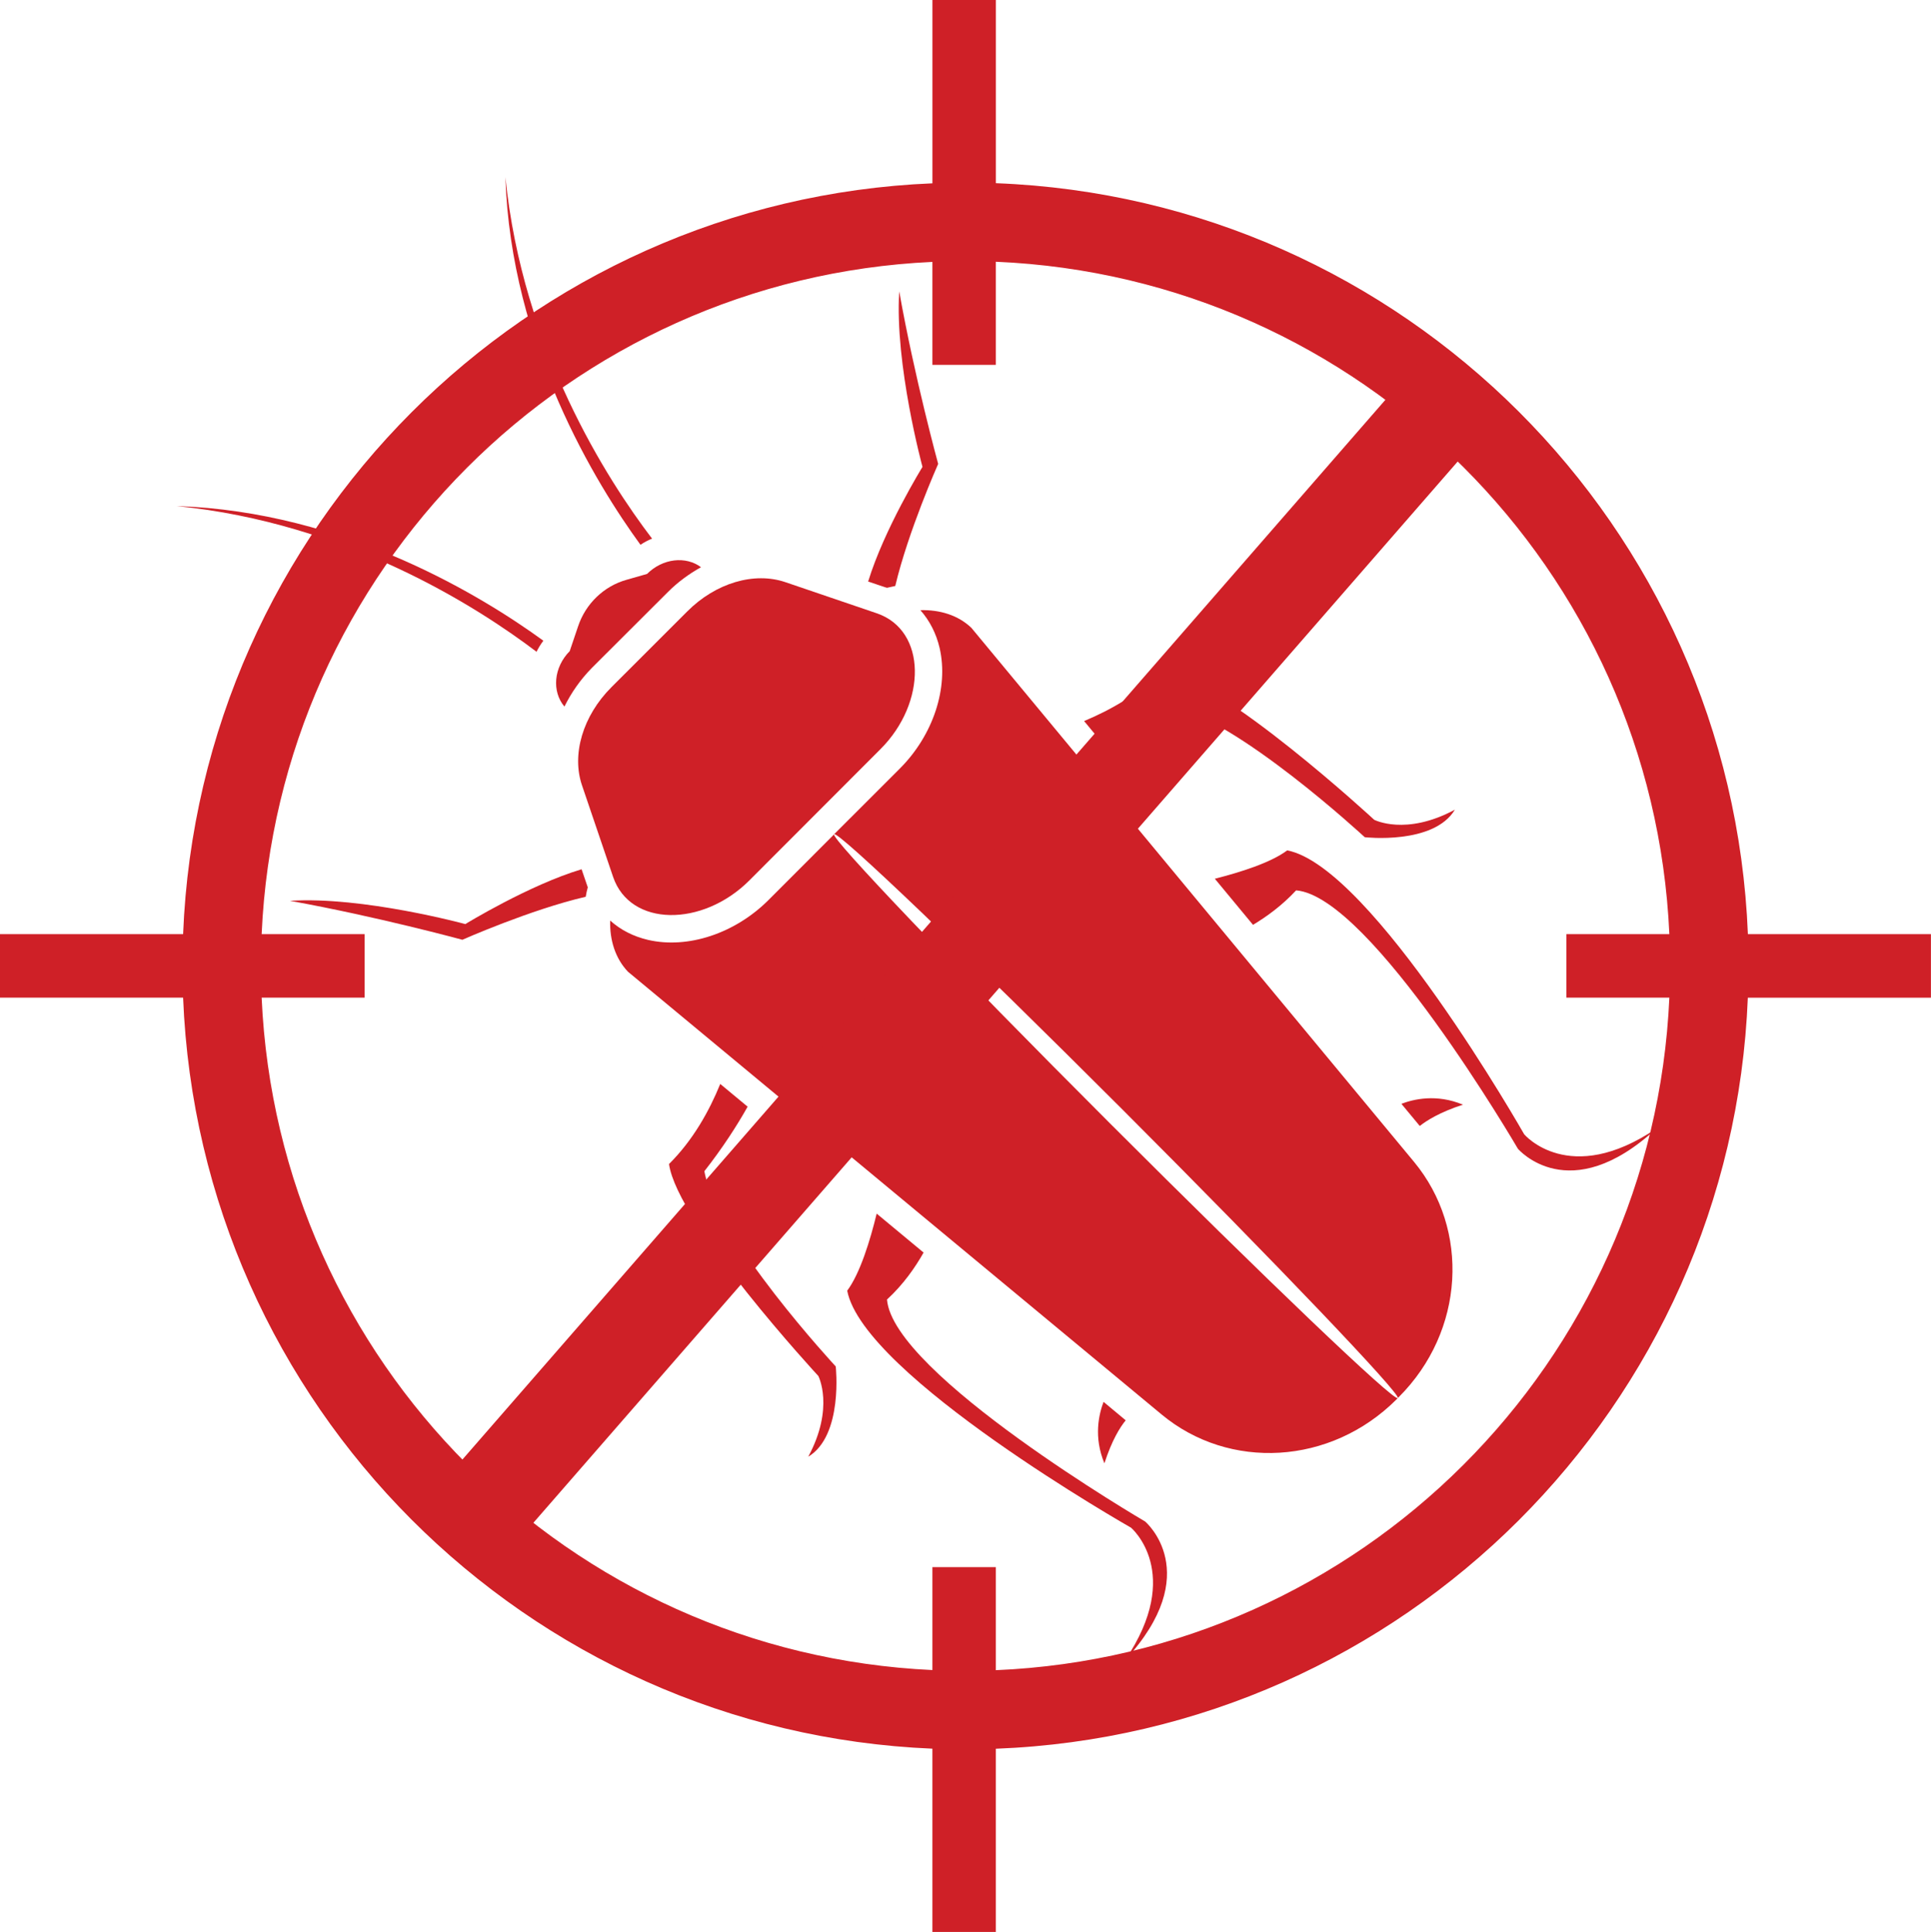 <?xml version="1.0" encoding="utf-8"?>
<!-- Generator: Adobe Illustrator 16.0.0, SVG Export Plug-In . SVG Version: 6.00 Build 0)  -->
<!DOCTYPE svg PUBLIC "-//W3C//DTD SVG 1.1//EN" "http://www.w3.org/Graphics/SVG/1.1/DTD/svg11.dtd">
<svg version="1.1" id="Layer_1" xmlns="http://www.w3.org/2000/svg" xmlns:xlink="http://www.w3.org/1999/xlink" x="0px" y="0px"
	 width="60.945px" height="60.967px" viewBox="0 0 60.945 60.967" enable-background="new 0 0 60.945 60.967" xml:space="preserve">
<g>
	<path fill="#CF2027" d="M48.105,35.795c0,0-4.799-8.443-7.479-8.959c-0.518,0.389-1.477,0.69-2.284,0.895l1.205,1.455
		c0.432-0.26,0.916-0.609,1.36-1.088c2.356,0.189,7,8.154,7,8.154s1.614,1.906,4.373-0.639
		C49.522,37.479,48.105,35.795,48.105,35.795z"/>
	<path fill="#CF2027" d="M36.143,48.016c0,0-7.959-4.65-8.148-7.006c0.524-0.482,0.896-1.023,1.155-1.482l-1.481-1.229
		c-0.203,0.836-0.521,1.883-0.93,2.432c0.514,2.682,8.959,7.48,8.959,7.48s1.678,1.422-0.188,4.18
		C38.054,49.631,36.143,48.016,36.143,48.016z"/>
	<path fill="#CF2027" d="M36.908,22.275c2.103,0.381,6.166,4.146,6.166,4.146s2.174,0.248,2.844-0.869
		c-1.555,0.837-2.547,0.318-2.547,0.318s-4.807-4.444-6.684-4.711c-0.738,0.74-1.632,1.245-2.471,1.596l0.711,0.858
		C35.531,23.269,36.201,22.83,36.908,22.275z"/>
	<path fill="#CF2027" d="M22.231,36.961c0.57-0.729,1.021-1.424,1.365-2.037l-0.864-0.717c-0.347,0.852-0.859,1.775-1.617,2.527
		c0.266,1.883,4.713,6.689,4.713,6.689s0.517,0.994-0.318,2.547c1.111-0.67,0.867-2.848,0.867-2.848S22.609,39.063,22.231,36.961z"
		/>
	<path fill="#CF2027" d="M27.951,18.537c0.015,0.006,0.029,0.008,0.045,0.012c0.086-0.021,0.175-0.035,0.26-0.057
		c0.41-1.732,1.354-3.852,1.354-3.852s-0.74-2.7-1.229-5.444c-0.146,2.302,0.734,5.538,0.734,5.538s-1.209,1.96-1.715,3.619
		L27.951,18.537z"/>
	<path fill="#CF2027" d="M18.356,27.432c-1.657,0.496-3.67,1.73-3.67,1.73s-3.229-0.881-5.534-0.734
		c2.744,0.494,5.441,1.229,5.441,1.229s2.15-0.953,3.893-1.357c0.019-0.102,0.036-0.199,0.065-0.299
		c-0.005-0.018-0.011-0.033-0.015-0.043L18.356,27.432z"/>
	<path fill="#CF2027" d="M20.58,16.998c-1.408-1.848-4.084-5.994-4.629-11.406c0.174,5.33,2.873,9.693,4.263,11.6
		C20.332,17.114,20.453,17.048,20.58,16.998z"/>
	<path fill="#CF2027" d="M17.149,20.219c-1.92-1.396-6.268-4.075-11.573-4.249c5.367,0.537,9.487,3.181,11.358,4.599
		C16.992,20.448,17.065,20.332,17.149,20.219z"/>
	<path fill="#CF2027" d="M26.326,26.33l-2.071,2.073c-1.056,1.055-2.546,1.549-3.802,1.258c-0.463-0.109-0.867-0.314-1.195-0.611
		c-0.018,0.621,0.164,1.197,0.561,1.615l16.844,13.973c2.129,1.77,5.334,1.605,7.416-0.479l0.037-0.039
		c-0.115,0.117-4.19-3.775-9.102-8.688C30.099,30.518,26.213,26.442,26.326,26.33z"/>
	<path fill="#CF2027" d="M30.658,19.813c-0.414-0.396-0.988-0.574-1.61-0.558c0.291,0.328,0.501,0.734,0.608,1.195
		c0.289,1.254-0.201,2.75-1.257,3.805l-2.073,2.072c0.117-0.115,4.19,3.778,9.103,8.69c4.911,4.914,8.798,8.992,8.687,9.102
		l0.034-0.033c2.081-2.08,2.246-5.287,0.479-7.42L30.658,19.813z"/>
	<path fill="#CF2027" d="M19.785,18.294c-0.728,0.201-1.303,0.76-1.541,1.475l-0.263,0.779c-0.509,0.515-0.569,1.273-0.167,1.75
		c0.215-0.436,0.504-0.852,0.869-1.223l2.395-2.39c0.317-0.319,0.674-0.577,1.047-0.785c-0.479-0.358-1.209-0.282-1.703,0.212
		L19.785,18.294z"/>
	<path fill="#CF2027" d="M19.299,21.685c-0.907,0.906-1.264,2.127-0.928,3.105l0.98,2.885c0.54,1.581,2.818,1.584,4.291,0.118
		l4.145-4.15c1.472-1.468,1.465-3.751-0.115-4.289l-2.881-0.981c-0.983-0.336-2.202,0.019-3.104,0.926L19.299,21.685z"/>
	<path fill="#CF2027" d="M44.23,34.834l0.58,0.699c0.221-0.174,0.639-0.438,1.363-0.672C45.338,34.512,44.611,34.688,44.23,34.834z"
		/>
	<path fill="#CF2027" d="M34.83,44.24c-0.145,0.381-0.321,1.107,0.027,1.939c0.234-0.725,0.492-1.139,0.672-1.357L34.83,44.24z"/>
</g>
<path fill="#CF2027" d="M60.945,29.48h-5.779C54.65,16.609,44.305,6.272,31.431,5.781V0h-2.002v5.785
	C16.595,6.318,6.291,16.639,5.779,29.48H0v2.004h5.779C6.293,44.33,16.595,54.65,29.428,55.184v5.783h2.002v-5.781
	c12.873-0.49,23.221-10.828,23.734-23.701h5.779V29.48H60.945z M31.43,52.707v-3.252h-2.002v3.248
	C17.953,52.17,8.77,42.969,8.258,31.484h3.25V29.48h-3.25C8.77,18,17.953,8.798,29.428,8.265v3.25h2.002V8.26
	c11.516,0.491,20.743,9.71,21.257,21.22h-3.25v2.004h3.25C52.173,42.998,42.945,52.217,31.43,52.707z"/>
<line fill="none" stroke="#CF2027" stroke-width="3" stroke-miterlimit="10" x1="45.918" y1="12.383" x2="15.14" y2="47.717"/>
</svg>
